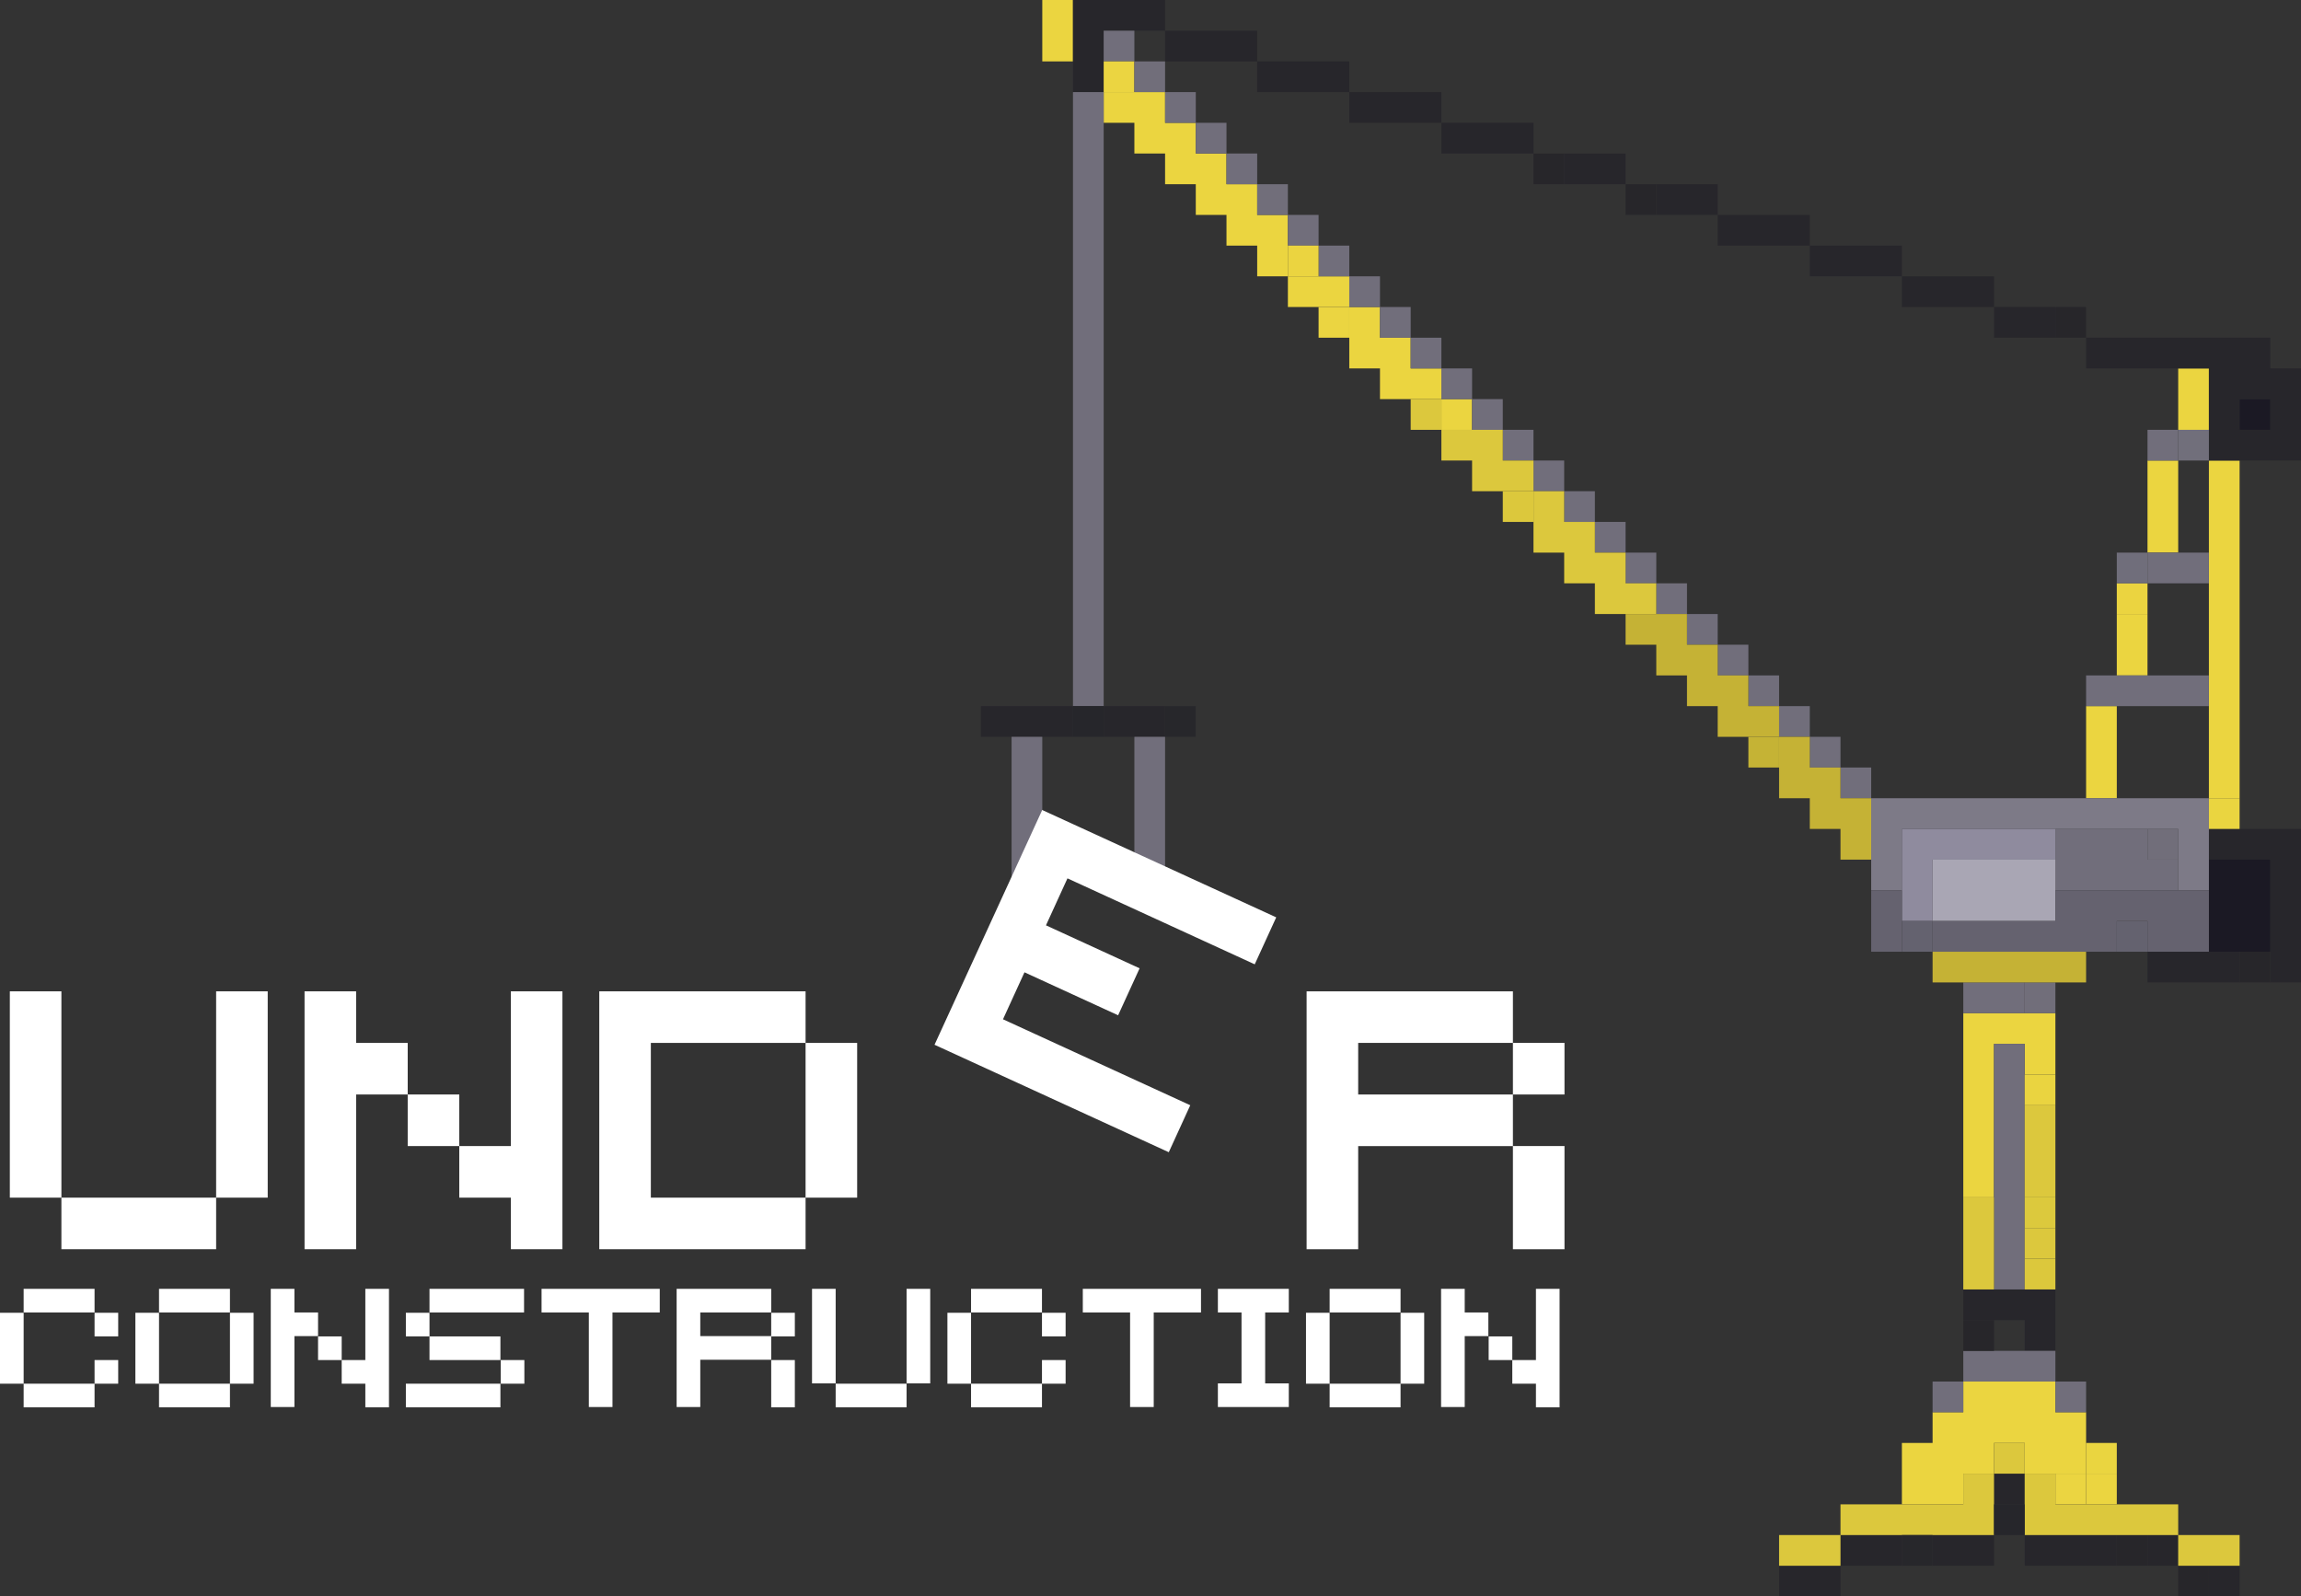 <?xml version="1.0" encoding="UTF-8"?><svg id="a" xmlns="http://www.w3.org/2000/svg" viewBox="0 0 74.95 52"><rect x="0" y="0" width="74.95" height="52" fill="#333333" stroke="none"/><defs><style>.f{stroke:#dcc83c;}.g{stroke:#8f8b9e;}.h{stroke:#65626f;}.i{stroke:#27272b;}.j{stroke:#c5b235;}.k{stroke:#716f7b;}.l{stroke:#27262b;}.m{stroke:#c5b335;}.n{stroke:#a9a6b4;}.o{fill:#fff;}.p{stroke:#26262b;}.q{stroke:#1b1924;}.r{stroke:#ebd540;}.s{stroke:#ead440;}.t{stroke:#64626f;}.u{stroke:#ebd440;}.v{stroke:#7d7a87;}.w{isolation:isolate;}.x{stroke:#716e7b;}.y{stroke:#716e7a;}.z{stroke:#ead540;}.aa{stroke:#dcc93d;}.ab{stroke:#706e7b;}.ac{stroke:#ebd541;}.ad{stroke:#dcc83d;}.ae{stroke:#27262a;}</style></defs><g id="b"><path class="r" d="M33.95.5h1M33.95,1.5h1M35.95,3.5h2M36.95,4.5h2M37.95,5.5h2M38.95,6.5h2M39.95,7.5h2M40.95,8.5h1M41.95,9.5h2M43.95,10.5h1M43.95,11.5h2M44.95,12.5h2M70.95,12.5h1M46.95,13.5h1M70.95,13.5h1M69.95,15.5h1M71.95,15.5h1M69.95,16.5h1M71.95,16.5h1M69.95,17.5h1M71.95,17.5h1M71.95,18.5h1M71.95,19.5h1M68.95,20.5h1M71.95,20.5h1M68.95,21.5h1M71.95,21.5h1M71.95,22.5h1M67.95,23.5h1M71.95,23.5h1M67.95,24.5h1M71.95,24.5h1M67.95,25.5h1M71.95,25.5h1M63.95,33.5h3M63.95,34.5h1M65.95,34.5h1M63.95,35.5h1M63.95,36.5h1M63.95,37.5h1M63.95,38.5h1M63.95,45.5h3M62.95,46.5h5M61.95,47.5h3M65.95,47.5h2M61.95,48.5h2M67.95,48.5h1"/><path class="l" d="M34.95.5h3M34.95,1.5h1M37.95,1.5h3M34.95,2.5h1M40.95,2.5h3M43.95,3.5h3M46.95,4.5h3M50.95,5.5h2M53.95,6.5h2M55.95,7.5h3M58.95,8.5h3M61.95,9.5h3M64.95,10.5h2M67.95,11.5h6M71.95,12.5h3M71.95,13.5h1M73.95,13.5h1M71.95,14.5h3M31.95,23.5h3M35.95,23.5h2M71.95,27.5h3M73.95,28.5h1M73.95,29.5h1M73.95,30.5h1M69.95,31.5h3M73.95,31.5h1M63.95,42.5h3M65.95,43.5h1M64.95,48.5h1M59.95,50.5h2M62.95,50.5h2M65.95,50.5h3M69.95,50.5h1M57.95,51.5h2M71.95,51.5h1"/><path class="x" d="M35.95,1.5h1M34.95,3.5h1M37.95,3.5h1M34.95,4.5h1M38.95,4.5h1M34.95,5.5h1M39.95,5.5h1M34.95,6.5h1M34.95,7.5h1M41.95,7.5h1M34.95,8.5h1M42.95,8.5h1M34.95,9.5h1M43.95,9.5h1M34.95,10.5h1M44.95,10.5h1M34.95,11.5h1M45.95,11.5h1M34.95,12.5h1M46.95,12.5h1M34.95,13.5h1M47.95,13.5h1M34.95,14.5h1M48.95,14.5h1M69.95,14.5h1M34.95,15.5h1M49.95,15.5h1M34.95,16.5h1M50.95,16.5h1M34.95,17.5h1M51.95,17.5h1M34.95,18.5h1M52.95,18.5h1M69.95,18.5h2M34.95,19.5h1M53.95,19.5h1M34.95,20.5h1M54.95,20.5h1M34.95,21.5h1M55.95,21.5h1M34.95,22.5h1M56.95,22.5h1M67.95,22.5h4M57.95,23.5h1M32.95,24.5h1M36.95,24.5h1M58.95,24.5h1M32.95,25.5h1M36.95,25.5h1M59.95,25.5h1M32.95,26.5h1M36.95,26.5h1M32.95,27.5h1M36.95,27.5h1M66.95,27.5h3M32.95,28.5h1M36.95,28.5h1M66.95,28.5h4M63.95,32.5h2M64.95,34.5h1M64.95,35.5h1M64.95,36.5h1M64.95,37.5h1M64.95,38.5h1M64.95,39.5h1M64.95,40.5h1M64.95,41.5h1M63.95,44.5h3M62.95,45.5h1M66.95,45.5h1"/><path class="ac" d="M35.95,2.5h1M42.95,10.5h1M66.95,48.5h1"/><path class="y" d="M36.95,2.5h1M40.95,6.5h1M69.95,27.5h1M65.95,32.5h1"/><path class="ae" d="M49.95,5.5h1M52.95,6.5h1M66.95,10.5h1M72.95,31.5h1M63.95,43.5h1M68.95,50.5h1M70.95,51.5h1"/><path class="u" d="M41.95,8.5h1M68.95,19.5h1"/><path class="ad" d="M45.95,13.5h1M46.95,14.5h2M47.95,15.5h2M49.95,16.5h1M49.95,17.5h2M50.95,18.5h2M51.95,19.5h2M65.95,36.5h1M65.95,37.5h1M65.95,38.5h1M63.95,39.5h1M63.95,40.5h1M65.95,40.5h1M63.95,41.5h1M64.95,47.5h1M63.95,48.5h1M65.95,48.5h1M59.95,49.5h5M65.95,49.5h5M57.95,50.5h2M70.95,50.5h2"/><path class="q" d="M72.95,13.5h1M71.95,28.5h2M71.95,29.5h2M71.95,30.5h2"/><path class="k" d="M70.95,14.5h1"/><path class="f" d="M48.95,16.5h1M65.95,41.5h1"/><path class="ab" d="M68.95,18.5h1"/><path class="j" d="M52.95,20.5h2M53.95,21.5h2M54.95,22.5h2M55.95,23.5h2M57.95,24.5h1M57.95,25.5h2M58.95,26.5h2M59.95,27.5h1M62.95,31.5h5"/><path class="p" d="M34.95,23.5h1M64.95,49.5h1"/><path class="i" d="M37.95,23.5h1M61.95,50.5h1"/><path class="m" d="M56.95,24.5h1"/><path class="v" d="M60.95,26.5h11M60.95,27.5h1M70.95,27.5h1M60.95,28.5h1M70.95,28.5h1"/><path class="z" d="M71.95,26.5h1M67.95,47.5h1"/><path class="g" d="M61.95,27.5h5M61.95,28.5h1M61.95,29.5h1"/><path class="n" d="M62.95,28.5h4M62.95,29.5h4"/><path class="h" d="M60.95,29.5h1M66.95,29.5h5M60.95,30.5h1M62.95,30.5h6M69.95,30.5h2"/><path class="t" d="M61.95,30.5h1M68.95,30.5h1"/><path class="s" d="M65.95,35.5h1"/><path class="aa" d="M65.95,39.5h1"/></g><g id="c"><g class="w"><g class="w"><path class="o" d="M33.94,26.38l7.63,3.5-.7,1.53-6.1-2.8-.7,1.53,3.05,1.4-.7,1.53-3.05-1.4-.7,1.53,6.1,2.8-.7,1.53-7.63-3.5,3.5-7.63Z"/></g></g></g><g id="d"><g class="w"><g class="w"><path class="o" d="M.32,32.29h1.68v6.72H.32v-6.72ZM2,39.01h5.04v1.68H2v-1.68ZM7.04,32.29h1.68v6.72h-1.68v-6.72Z"/><path class="o" d="M9.92,32.29h1.68v1.68h1.68v1.68h-1.68v5.04h-1.68v-8.4ZM13.28,35.65h1.68v1.68h-1.68v-1.68ZM16.64,32.29h1.68v8.4h-1.68v-1.68h-1.68v-1.68h1.68v-5.04Z"/><path class="o" d="M19.52,32.29h6.72v1.68h-5.04v5.04h5.04v1.68h-6.72v-8.4ZM26.24,33.97h1.68v5.04h-1.68v-5.04Z"/><path class="o" d="M42.56,32.29h6.72v1.68h-5.04v1.68h5.04v1.68h-5.04v3.36h-1.68v-8.4ZM49.28,33.97h1.68v1.68h-1.68v-1.68ZM49.28,37.33h1.68v3.36h-1.68v-3.36Z"/></g></g></g><g id="e"><g class="w"><g class="w"><path class="o" d="M0,42.76h.77v2.31h-.77v-2.31ZM.77,41.98h2.31v.77H.77v-.77ZM.77,45.07h2.31v.77H.77v-.77ZM3.08,42.76h.77v.77h-.77v-.77ZM3.08,44.3h.77v.77h-.77v-.77Z"/><path class="o" d="M4.41,42.76h.77v2.31h-.77v-2.31ZM5.18,41.98h2.31v.77h-2.31v-.77ZM5.18,45.07h2.31v.77h-2.31v-.77ZM7.49,42.76h.77v2.31h-.77v-2.31Z"/><path class="o" d="M8.82,41.98h.77v.77h.77v.77h-.77v2.31h-.77v-3.86ZM10.36,43.53h.77v.77h-.77v-.77ZM11.9,41.98h.77v3.86h-.77v-.77h-.77v-.77h.77v-2.31Z"/><path class="o" d="M13.22,42.76h.77v.77h-.77v-.77ZM13.22,45.07h3.08v.77h-3.08v-.77ZM13.99,41.98h3.08v.77h-3.08v-.77ZM13.99,43.53h2.31v.77h-2.31v-.77ZM16.31,44.3h.77v.77h-.77v-.77Z"/><path class="o" d="M17.63,41.98h3.86v.77h-1.54v3.08h-.77v-3.08h-1.54v-.77Z"/><path class="o" d="M22.04,41.98h3.08v.77h-2.31v.77h2.31v.77h-2.31v1.54h-.77v-3.86ZM25.12,42.76h.77v.77h-.77v-.77ZM25.12,44.3h.77v1.54h-.77v-1.54Z"/><path class="o" d="M26.45,41.98h.77v3.08h-.77v-3.08ZM27.22,45.07h2.31v.77h-2.31v-.77ZM29.53,41.98h.77v3.08h-.77v-3.08Z"/><path class="o" d="M30.86,42.76h.77v2.31h-.77v-2.31ZM31.63,41.98h2.31v.77h-2.31v-.77ZM31.63,45.07h2.31v.77h-2.31v-.77ZM33.94,42.76h.77v.77h-.77v-.77ZM33.94,44.3h.77v.77h-.77v-.77Z"/><path class="o" d="M35.26,41.98h3.86v.77h-1.54v3.08h-.77v-3.08h-1.54v-.77Z"/><path class="o" d="M39.67,41.98h2.31v.77h-.77v2.31h.77v.77h-2.31v-.77h.77v-2.31h-.77v-.77Z"/><path class="o" d="M42.54,42.76h.77v2.31h-.77v-2.31ZM43.31,41.98h2.31v.77h-2.31v-.77ZM43.31,45.07h2.31v.77h-2.31v-.77ZM45.62,42.76h.77v2.31h-.77v-2.31Z"/><path class="o" d="M46.94,41.98h.77v.77h.77v.77h-.77v2.31h-.77v-3.86ZM48.49,43.53h.77v.77h-.77v-.77ZM50.03,41.98h.77v3.86h-.77v-.77h-.77v-.77h.77v-2.31Z"/></g></g></g></svg>
